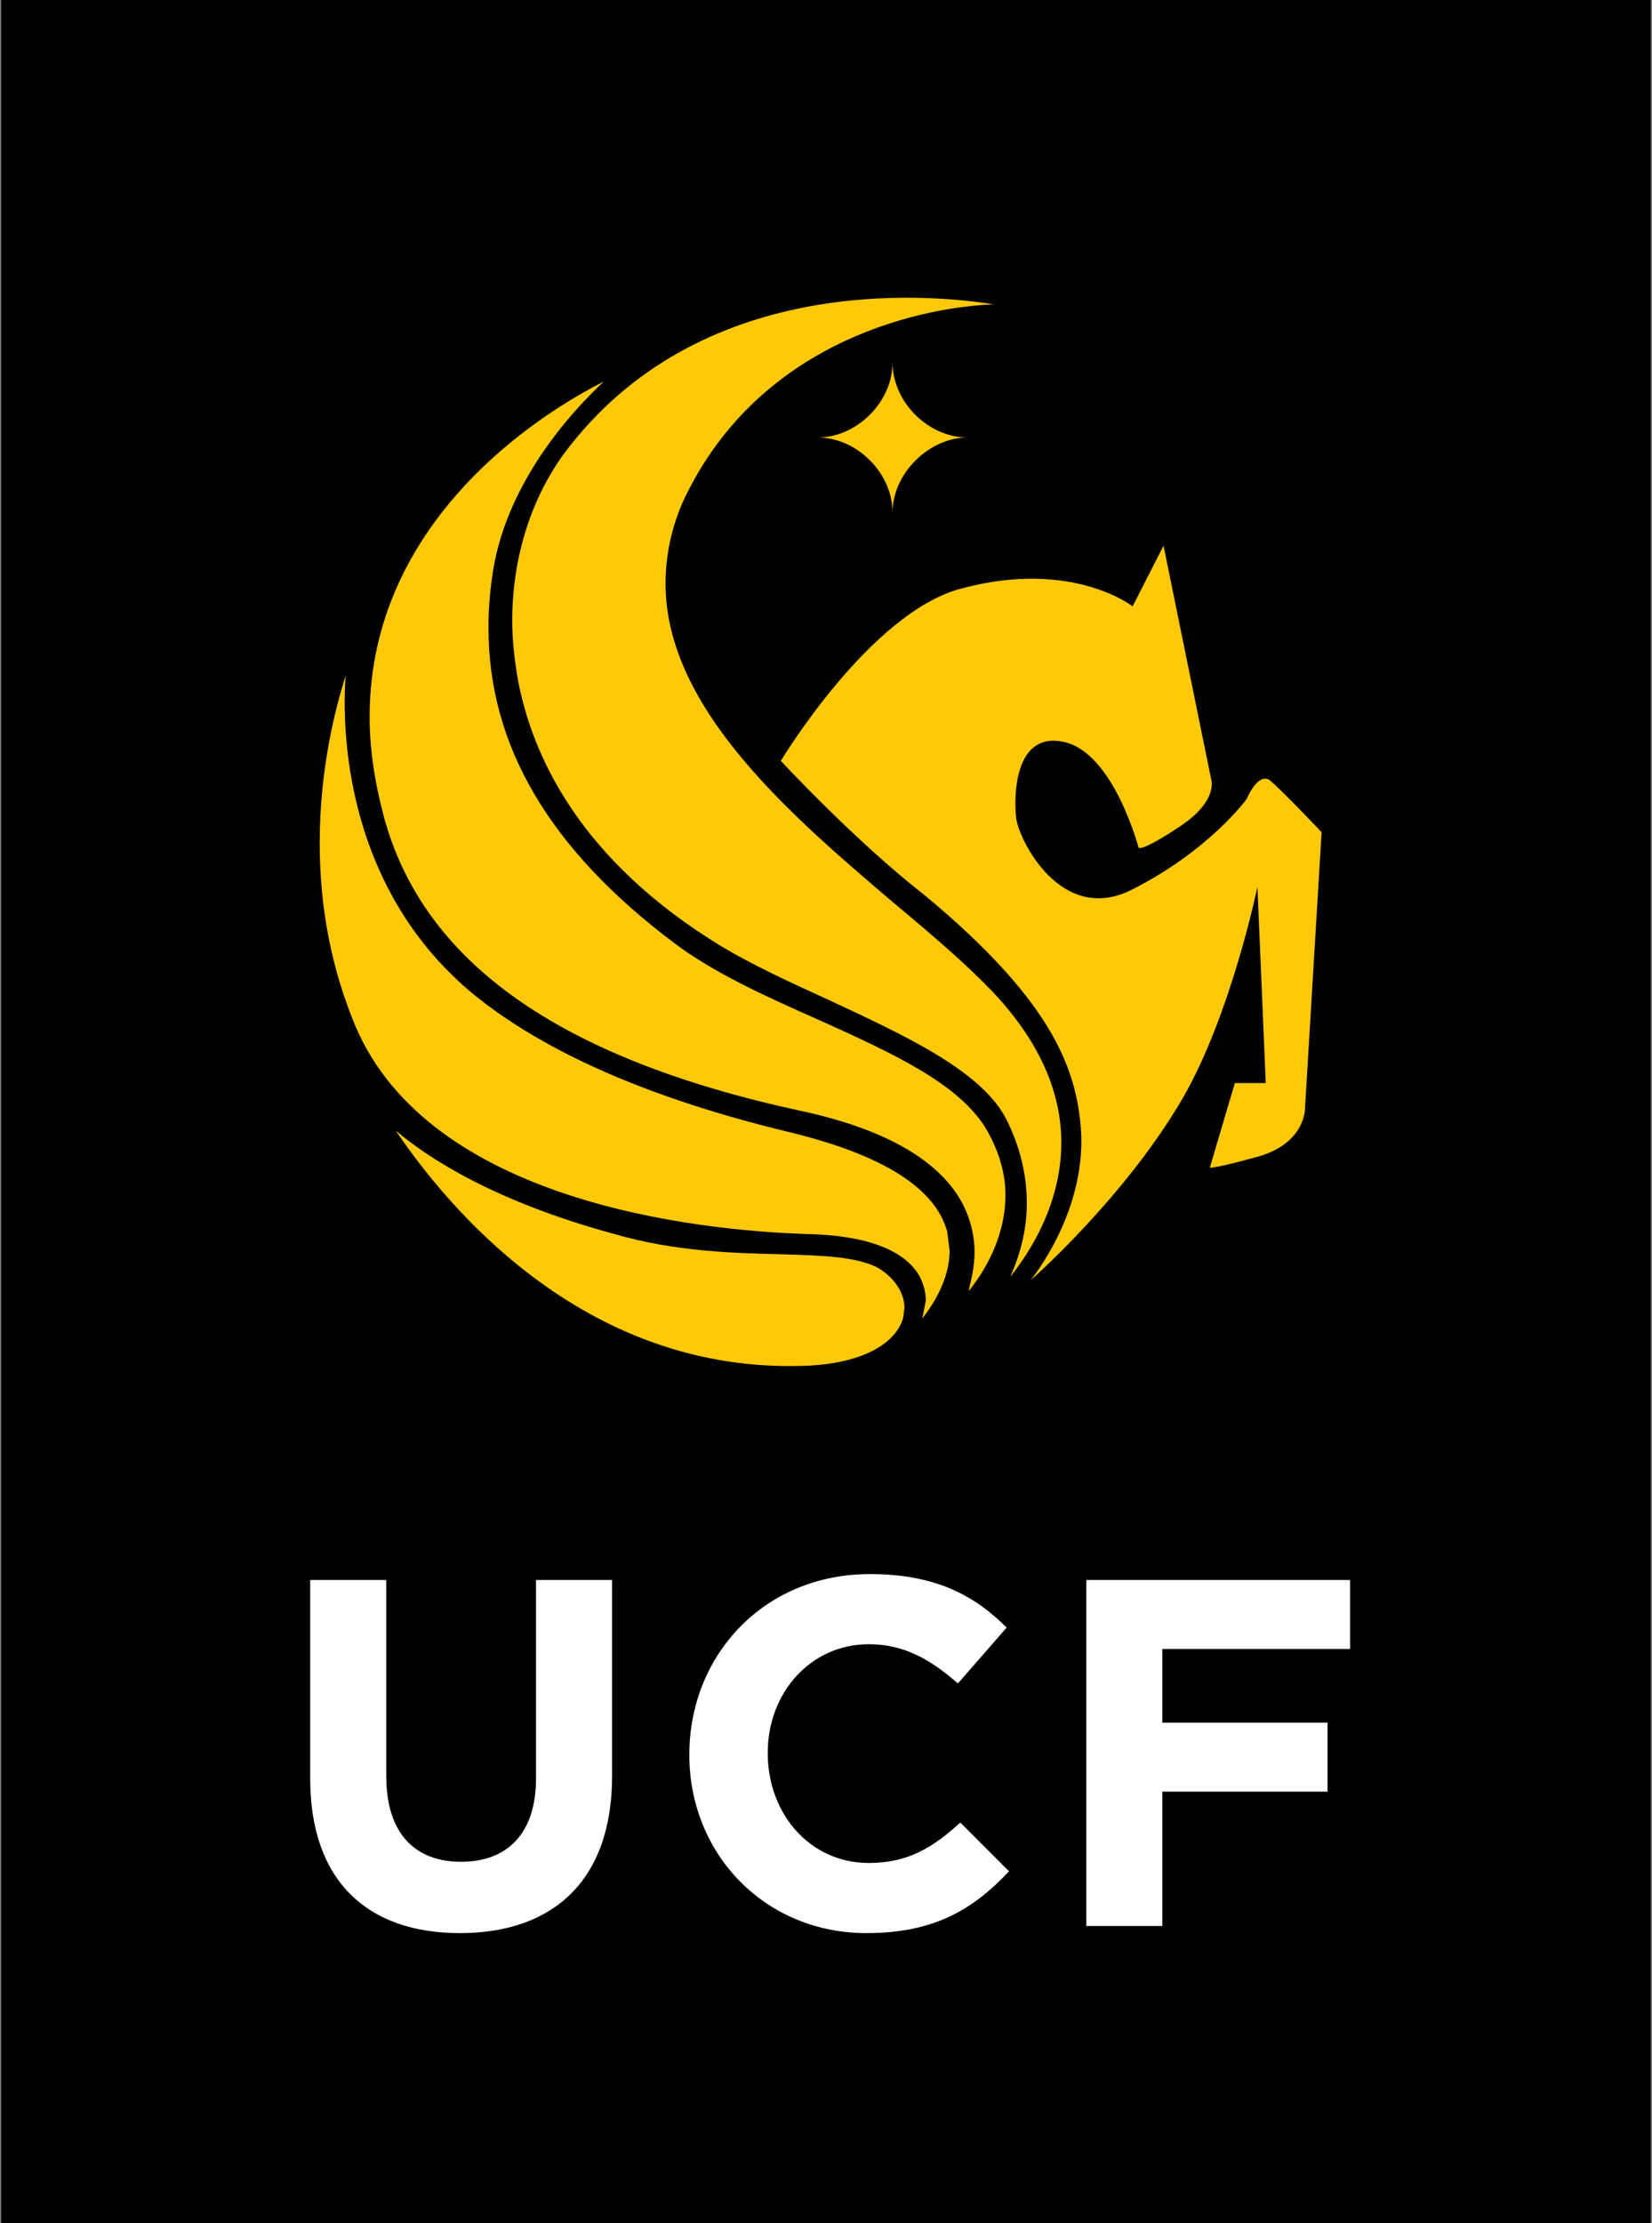 <?xml version="1.0" encoding="utf-8"?>
<!-- Generator: Adobe Illustrator 19.0.0, SVG Export Plug-In . SVG Version: 6.00 Build 0)  -->
<svg version="1.1" id="Layer_1" xmlns="http://www.w3.org/2000/svg" xmlns:xlink="http://www.w3.org/1999/xlink" x="0px" y="0px"
	 viewBox="0 0 139 187" style="enable-background:new 0 0 139 187;" xml:space="preserve">
<rect x="0" y="0" width="139" height="187" fill="#808080" stroke="none"/>
<style type="text/css">
	.st0{fill:#FFFFFF;}
	.st1{fill:#FFC907;}
</style>
<rect x="0.1" y="0" width="138.8" height="187"/>
<g>
	<path class="st0" d="M26.1,149.6v-16.7h6.4v16.5c0,4.8,2.4,7.2,6.3,7.2c3.9,0,6.3-2.4,6.3-7v-16.7h6.4v16.5c0,8.8-5,13.2-12.8,13.2
		C30.9,162.6,26.1,158.2,26.1,149.6z"/>
	<path class="st0" d="M58,147.6L58,147.6c0-8.4,6.3-15.2,15.2-15.2c5.5,0,8.8,1.8,11.5,4.5l-4.1,4.7c-2.3-2-4.5-3.3-7.5-3.3
		c-4.9,0-8.5,4.1-8.5,9.1v0.1c0,5,3.5,9.2,8.5,9.2c3.3,0,5.4-1.3,7.7-3.4l4.1,4.1c-3,3.2-6.3,5.2-12,5.2C64.4,162.6,58,156,58,147.6
		z"/>
	<path class="st0" d="M91.4,132.9h22.2v5.8H97.8v6.2h13.9v5.8H97.8v11.3h-6.4V132.9z"/>
</g>
<g>
	<path class="st1" d="M86.4,101.2c0-2.4-0.6-4.8-1.7-7C82.6,90,75.9,87,69.5,84c-3.1-1.4-6.3-2.9-8.8-4.4
		c-12-7.3-15.9-16.1-17.1-22.3c-0.3-1.7-0.5-3.4-0.5-5.1c0-5.3,1.6-10.3,4.4-14.1C58.8,23,78,24.7,83.6,25.6
		c-5.5,0.2-19.1,2.7-25.7,15.7c-1.3,2.5-1.9,5.2-1.9,7.8c0,10.6,10.8,19.7,19.5,27.1c3,2.5,5.8,4.9,8,7.2c3.8,4,5.8,8.3,5.8,12.7
		c0,5.2-2.7,9.3-4.3,11.3C85.9,105.4,86.4,103.3,86.4,101.2"/>
	<path class="st1" d="M33.3,95.1c2.6,2.2,8.1,5.9,18.4,8.7c5.2,1.5,10.1,1.6,14,1.7c3.5,0.1,6.3,0.2,8.1,1.1
		c1.4,0.8,2.3,2.1,2.3,3.4l-0.1,0.8c-0.5,2-3.2,4.1-9.2,4.1C48.9,115.1,37.7,101.6,33.3,95.1"/>
	<path class="st1" d="M65.7,64c0,0,7.5-12.5,15.2-14.5C90.2,47,95.3,51,95.3,51l2.6-5.1l4,19.6c0,0,0.7,1.8-2.6,4
		c-3.3,2.2-3.5,1.8-3.5,1.8s-2.1-8-6.3-8.9c-4.2-0.9-4.2,4.7-4,6.4c0.2,1.8,3.8,9.1,9.8,6c6.5-3.3,9.6-7.6,9.6-7.6s0.9-2.2,1.9-1.6
		c0.9,0.7,4.4,4.4,4.4,4.4l-1.4,23.3c0,0,0,2.9-4,4c-4,1.1-4,0.9-4,0.9l2.1-7.1h2.6l-0.7-16.5c0,0-2.2,10.7-6.3,17.8
		c-4.9,8.4-12.8,15.3-12.8,15.3s5-6,4.2-13.3c-0.5-4.8-2.6-10.4-13.1-19.1C71.9,70.7,65.7,64,65.7,64"/>
	<path class="st1" d="M77.9,109.4c0-0.7-0.2-1.4-0.5-2c-1.2-2.2-4.4-3.5-9.5-3.6c-9.3-0.3-31.7-2.7-38-17.5c-2-4.8-3-9.9-3-15.4
		c0-6.2,1.3-11.3,2.2-14.1C29,57.6,29,59,29,59c0,5.8,1.4,16.8,10.8,24.6c6,4.9,14.9,8.8,26.5,11.6c7.9,1.9,12.4,4.7,13.4,8.4
		l0.2,1.6c0,1.8-0.8,3.8-2.3,5.7C77.7,110.4,77.9,109.4,77.9,109.4"/>
	<path class="st1" d="M82,105.3c0-1-0.2-2.2-0.7-3.4c-1.7-4-6.5-6.9-14.1-8.5C47,89,35.6,80.9,32.3,68.7c-0.8-3-1.2-5.8-1.2-8.4
		c0-16.7,14.7-25.7,19.7-28.2c-2.7,2.5-8.4,8.7-9.4,16.5c-0.2,1.4-0.3,2.8-0.3,4.2c0,9.9,5.1,18.6,15.6,26.5c3.3,2.5,7.7,4.5,12,6.4
		c6.2,2.8,12,5.4,14.3,9.3c1.1,1.9,1.6,3.8,1.6,5.5c0,3.6-1.8,6.5-3.1,8.1C81.7,107.7,82,106.6,82,105.3"/>
	<path class="st1" d="M81.4,36.8c-3.3,0-6.3-3-6.3-6.3c0,3.3-3,6.3-6.3,6.3c3.3,0,6.3,3,6.3,6.3C75.1,39.8,78.2,36.8,81.4,36.8"/>
</g>
</svg>
